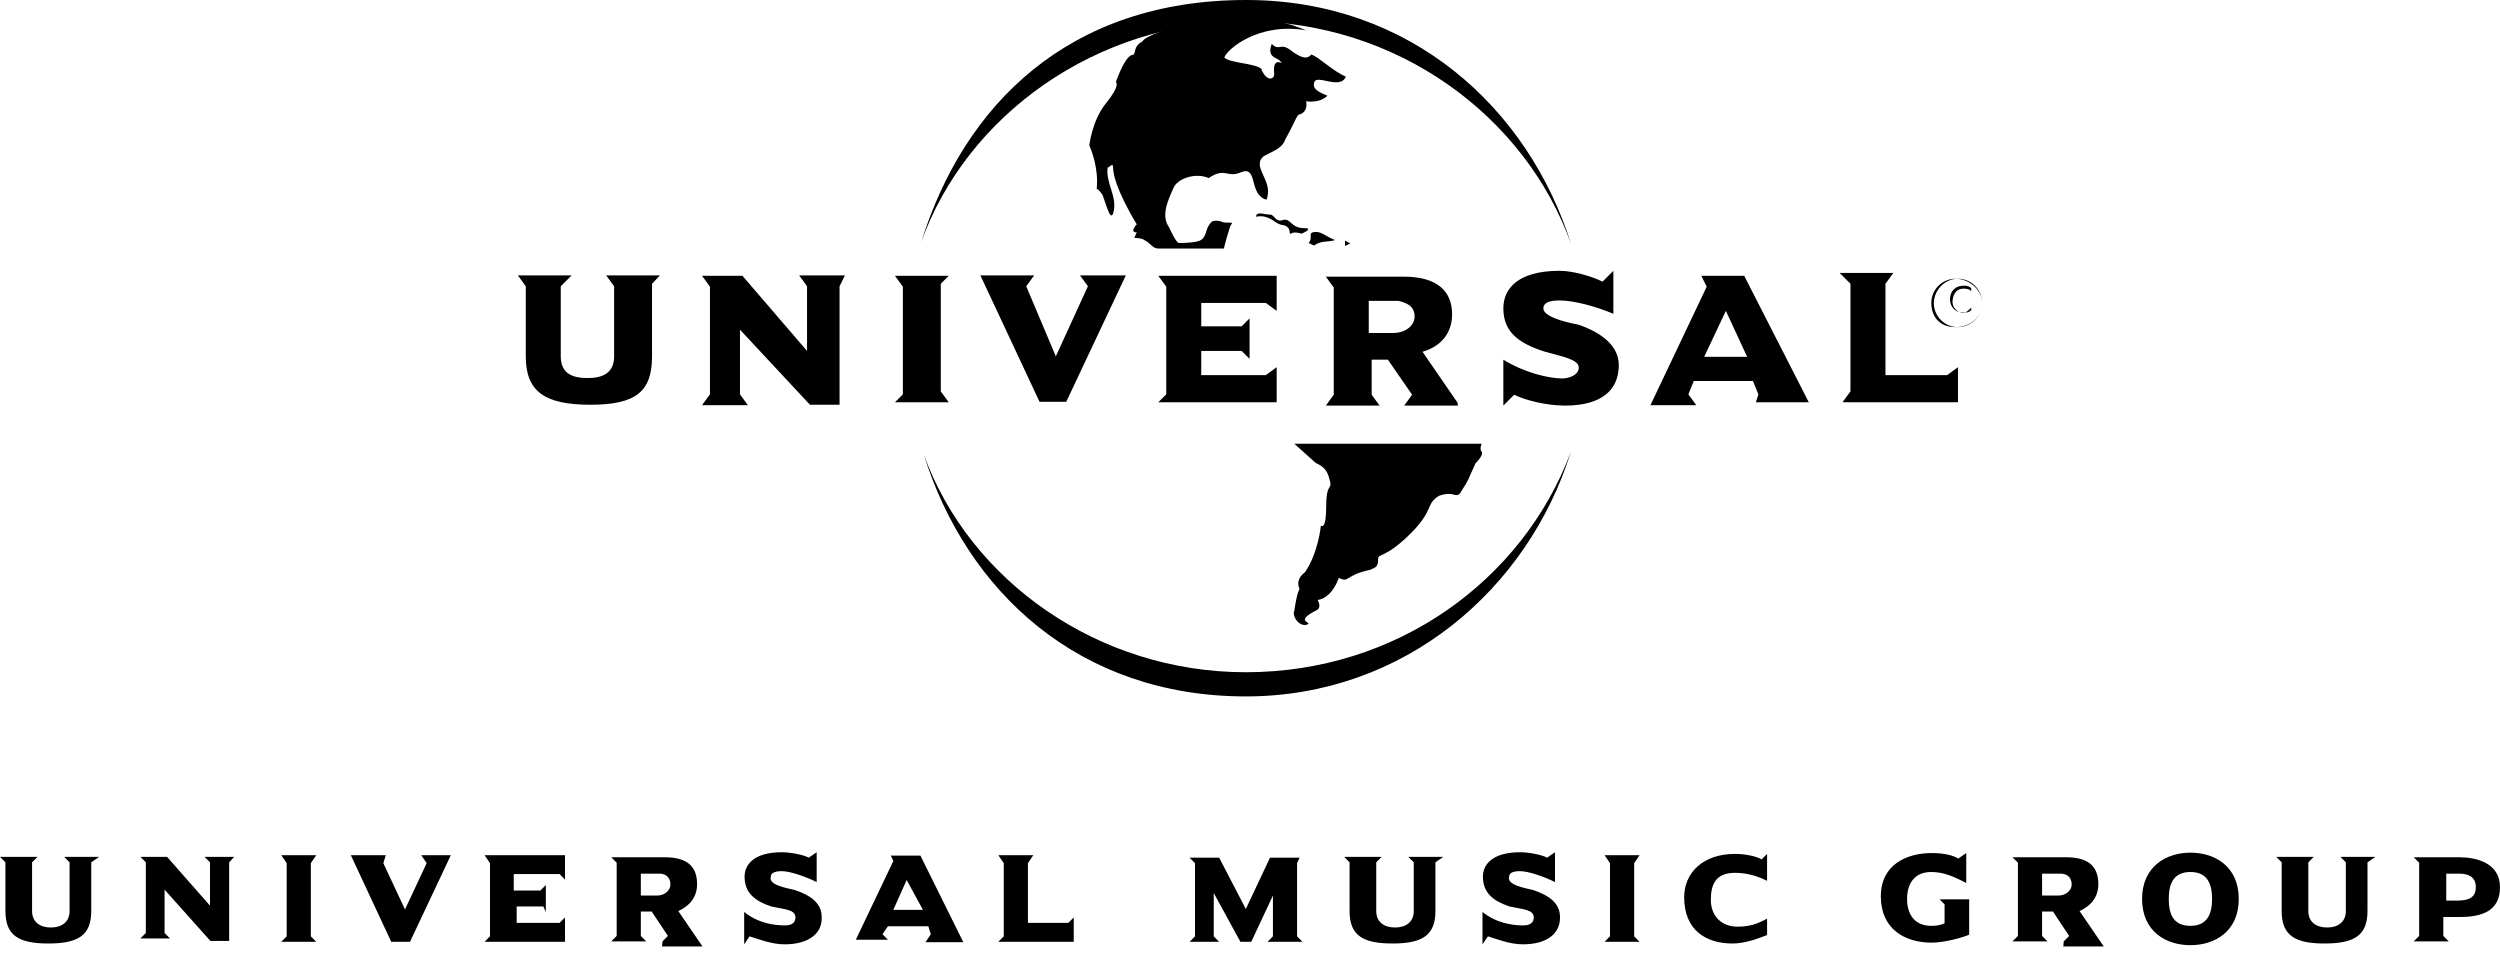 <svg width="130" height="50" viewBox="0 0 130 50" fill="none" xmlns="http://www.w3.org/2000/svg">
<path d="M65.345 11.157C65.472 11.024 65.749 11.157 66.026 11.157C66.302 11.157 66.302 11.576 66.706 11.444C67.111 11.311 67.111 11.863 67.813 11.863C68.366 11.863 67.685 12.15 67.685 12.15C67.685 12.15 67.281 12.017 67.132 12.15C67.004 12.15 67.132 12.15 67.004 11.863C66.728 11.576 66.728 11.863 66.174 11.444C65.472 11.024 65.217 11.444 65.345 11.157ZM60.792 11.819C60.387 11.245 60.664 10.539 61.068 9.678C61.345 9.259 62.175 8.972 62.855 9.259C63.685 8.685 63.813 9.259 64.494 8.972C65.451 8.553 64.898 10.12 65.855 10.384C66.26 9.391 65.026 8.685 65.728 8.111C66.281 7.824 66.685 7.692 66.834 7.251C67.238 6.545 67.387 6.103 67.515 5.971C68.068 5.838 67.919 5.265 67.919 5.265C67.919 5.265 68.6 5.397 69.025 4.978C68.749 4.845 68.196 4.691 68.345 4.272C68.472 3.852 69.706 4.691 69.983 3.985C69.302 3.698 68.621 2.992 68.196 2.837C67.919 3.124 67.643 2.97 67.238 2.705C66.558 2.131 66.558 2.705 66.132 2.285C65.855 2.992 66.409 2.992 66.536 3.146C66.941 3.565 66.132 2.727 66.26 3.852C66.26 4.139 65.855 4.272 65.579 3.565C65.175 3.278 63.941 3.278 63.664 2.992C63.792 2.572 65.451 1.138 67.919 1.579C64.345 0.012 59.558 1.712 59.409 2.153C58.856 2.44 59.132 2.859 58.856 2.859C58.451 2.992 58.026 4.272 58.026 4.272C58.026 4.272 58.302 4.404 57.473 5.419C56.792 6.28 56.643 7.56 56.643 7.56C56.643 7.56 57.047 8.42 57.047 9.413C57.047 10.12 56.919 9.546 57.324 10.12C57.451 10.406 57.728 11.532 57.877 11.113C58.154 10.252 57.473 9.546 57.6 8.685C57.6 8.817 57.877 8.398 57.877 8.685C57.877 9.678 59.111 11.664 59.111 11.664C59.111 11.664 58.707 12.084 59.111 12.084L58.983 12.37C58.983 12.37 59.388 12.37 59.536 12.503C59.813 12.635 59.941 12.922 60.217 12.922H63.643C63.643 12.922 63.919 11.775 64.047 11.642C64.175 11.51 63.643 11.642 63.494 11.51C62.941 11.377 62.941 11.642 62.813 11.797C62.685 12.084 62.685 12.37 62.409 12.503C62.132 12.635 61.451 12.635 61.302 12.635C61.153 12.635 60.792 11.819 60.792 11.819ZM77.047 23.493C76.919 23.36 77.047 23.073 77.047 23.073H67.302L68.409 24.066C68.685 24.199 68.962 24.353 69.089 24.773C69.366 25.633 68.962 24.905 68.962 26.339C68.962 27.619 68.685 27.332 68.685 27.332C68.685 27.332 68.558 28.745 67.855 29.76C67.302 30.179 67.579 30.62 67.579 30.62C67.579 30.62 67.451 30.753 67.302 31.768C67.174 32.055 67.579 32.629 67.983 32.474C68.26 32.342 67.302 32.342 68.387 31.768C68.791 31.636 68.515 31.194 68.515 31.194C68.515 31.194 69.196 31.194 69.621 30.047C70.174 30.334 69.898 29.914 71.26 29.628C71.536 29.495 71.664 29.495 71.664 29.054C71.664 28.767 72.068 29.054 73.451 27.641C74.557 26.494 74.132 26.229 74.813 25.788C75.642 25.501 75.642 25.92 75.919 25.655C76.472 24.795 76.323 24.949 76.6 24.375L76.728 24.088C76.77 24.066 77.174 23.625 77.047 23.493ZM70.217 12.657L69.94 12.79V12.503C69.94 12.525 70.217 12.657 70.217 12.657ZM69.43 12.481C69.025 12.613 68.749 12.481 68.323 12.768L68.047 12.635C68.323 12.348 67.919 12.062 68.451 12.062C68.749 12.062 69.025 12.348 69.43 12.481Z" fill="black"/>
<path d="M47.904 12.585C50.135 5.446 55.574 0 64.805 0C73.321 0 79.475 5.598 81.706 12.715C79.323 6.01 72.627 1.107 64.805 1.107C56.983 1.128 50.266 6.01 47.904 12.585ZM81.685 23.499C79.453 30.638 73.017 36.214 64.783 36.214C56.116 36.214 50.266 30.768 48.034 23.629C50.417 30.204 57.113 34.956 64.783 34.956C72.606 34.956 79.171 30.204 81.685 23.499ZM34.318 14.321H31.522L31.934 14.885V18.53C31.934 19.377 31.371 19.659 30.547 19.659C29.702 19.659 29.16 19.377 29.16 18.53V14.885L29.724 14.321H26.929L27.34 14.885V18.53C27.34 20.353 28.315 21.047 30.699 21.047C33.082 21.047 33.906 20.353 33.906 18.53V14.755L34.318 14.321ZM43.938 14.321H41.555L41.966 14.885V18.248L38.608 14.342H36.506L36.918 14.907V20.505L36.506 21.069H38.889L38.478 20.505V17.142L42.118 21.047H43.657V14.885L43.938 14.321ZM49.334 20.917L48.922 20.353V14.755L49.334 14.342H46.538L46.95 14.907V20.505L46.538 20.917H49.334ZM58.543 14.321H56.159L56.571 14.885L54.903 18.53L53.364 14.885L53.776 14.321H50.98L54.057 20.895H55.444L58.543 14.321ZM66.387 20.917V19.094L65.823 19.507H62.465V18.248H64.567L64.978 18.66V16.556L64.567 16.968H62.465V15.753H65.823L66.387 16.165V14.342H60.233L60.645 14.907V20.505L60.233 20.917H66.387ZM73.559 16.469C73.559 16.881 73.147 17.315 72.432 17.315H71.175V15.644H72.714C73.147 15.753 73.559 15.905 73.559 16.469ZM75.791 20.939L73.971 18.292C74.946 18.009 75.509 17.315 75.509 16.339C75.509 15.21 74.816 14.386 72.996 14.386H68.944L69.355 14.95V20.526L68.944 21.091H71.739L71.327 20.526V18.704H72.172L73.429 20.526L73.017 21.091H75.812L75.791 20.939ZM84.177 18.986C84.177 18.009 83.332 17.315 82.075 16.881C81.381 16.751 80.255 16.469 80.255 16.035C80.255 15.753 80.536 15.623 81.1 15.623C81.793 15.623 82.92 15.905 83.895 16.317V14.082L83.332 14.646C82.768 14.364 81.793 14.082 81.1 14.082C78.868 14.082 78.174 15.059 78.174 16.035C78.174 17.294 79.019 17.858 80.276 18.27C81.251 18.552 82.096 18.682 82.096 19.116C82.096 19.528 81.533 19.68 81.251 19.68C80.558 19.68 79.301 19.398 78.174 18.704V21.091L78.738 20.526C79.301 20.809 80.406 21.091 81.381 21.091C83.332 21.091 84.177 20.244 84.177 18.986ZM90.85 18.552H88.619L89.745 16.165L90.85 18.552ZM94.057 20.917L90.699 14.342H88.467L88.749 14.907L85.823 21.069H88.207L87.795 20.505L88.077 19.811H91.154L91.436 20.505L91.305 20.917H94.057ZM101.815 20.917V19.094L101.251 19.507H98.044V14.755L98.456 14.191H95.661L96.224 14.755V20.353L95.812 20.917H101.815ZM100.428 15.753C100.428 15.059 100.991 14.494 101.685 14.494C102.378 14.494 103.071 15.059 103.071 15.753C103.071 16.447 102.508 17.011 101.685 17.011C100.84 17.011 100.428 16.447 100.428 15.753ZM100.558 15.753C100.558 16.447 101.121 17.011 101.815 17.011C102.508 17.011 103.071 16.447 103.071 15.753C103.071 15.059 102.508 14.494 101.815 14.494C101.143 14.494 100.58 15.059 100.558 15.753Z" fill="black"/>
<path d="M102.505 14.989C102.375 14.857 102.223 14.857 102.093 14.857C101.682 14.857 101.4 15.142 101.4 15.557C101.4 15.973 101.682 16.257 102.093 16.257C102.223 16.257 102.375 16.257 102.505 16.126V15.995C102.375 16.126 102.223 16.279 102.093 16.279C101.812 16.279 101.53 15.995 101.53 15.71C101.53 15.426 101.66 15.011 102.093 15.011C102.223 15.011 102.375 15.011 102.505 15.142V14.989ZM4.745 44.841V47.377C4.745 48.646 4.052 49.062 2.513 49.062C0.975 49.062 0.282 48.646 0.282 47.377V44.841L0 44.556H1.95L1.668 44.841V47.377C1.668 47.946 2.08 48.23 2.643 48.23C3.207 48.23 3.618 47.946 3.618 47.377V44.841L3.337 44.556H5.157L4.745 44.841ZM11.917 44.841V48.93H10.942L8.558 46.262V48.515L8.84 48.799H7.302L7.583 48.515V44.841L7.302 44.556H8.688L10.92 47.093V44.841L10.638 44.556H12.177L11.917 44.841ZM14.625 48.974L14.907 48.69V44.884L14.625 44.469H16.445L16.163 44.884V48.69L16.445 48.974H14.625ZM21.32 48.974H20.345L18.243 44.469H20.063L19.933 44.884L21.06 47.29L22.187 44.884L21.905 44.469H23.443L21.32 48.974ZM25.198 48.974L25.48 48.69V44.884L25.198 44.469H29.38V45.737L29.098 45.453H26.715V46.306H28.102L28.383 46.022V47.421L28.253 47.137H26.867V47.99H29.098L29.38 47.706V48.974H25.198ZM34.298 45.431H33.323V46.568H34.168C34.58 46.568 34.862 46.284 34.862 46C34.862 45.584 34.58 45.431 34.298 45.431ZM34.45 48.952L34.732 48.668L33.887 47.399H33.323V48.668L33.605 48.952H31.785L32.067 48.668V44.862L31.785 44.578H34.58C35.837 44.578 36.248 45.147 36.248 45.978C36.248 46.678 35.837 47.115 35.273 47.377L36.53 49.215H34.428L34.45 48.952ZM40.798 49.105C40.105 49.105 39.412 48.821 38.978 48.69L38.697 49.105V47.421C39.39 47.99 40.235 48.121 40.798 48.121C40.928 48.121 41.362 48.121 41.362 47.706C41.362 47.29 40.798 47.29 40.105 47.137C39.26 46.853 38.718 46.437 38.718 45.584C38.718 45.016 39.13 44.316 40.668 44.316C41.08 44.316 41.795 44.447 42.055 44.6L42.467 44.316V45.868C41.903 45.584 41.08 45.3 40.647 45.3C40.235 45.3 40.083 45.431 40.083 45.584C39.953 46 40.777 46.153 41.34 46.284C42.185 46.568 42.727 46.984 42.727 47.684C42.77 48.537 42.055 49.105 40.798 49.105ZM47.147 45.759L46.453 47.312H47.992L47.147 45.759ZM48.122 48.996L48.403 48.58L48.273 48.165H46.172L45.89 48.58L46.172 48.865H44.503L46.453 44.775L46.323 44.491H47.862L50.093 48.996H48.122ZM51.913 48.974L52.195 48.69V44.884L51.913 44.469H53.733L53.452 44.884V47.99H55.553L55.835 47.706V48.974H51.913ZM65.91 48.974L66.192 48.69V46.568L65.065 48.974H64.502L63.115 46.437V48.69L63.397 48.974H61.858L62.14 48.69V44.884L61.858 44.6H63.397L64.783 47.268L66.04 44.6H67.578L67.448 44.884V48.69L67.73 48.974H65.91ZM74.642 44.841V47.377C74.642 48.646 73.948 49.062 72.41 49.062C70.872 49.062 70.178 48.646 70.178 47.377V44.841L69.897 44.556H71.847L71.565 44.841V47.377C71.565 47.946 71.977 48.23 72.54 48.23C73.103 48.23 73.515 47.946 73.515 47.377V44.841L73.233 44.556H75.053L74.642 44.841ZM79.192 49.105C78.498 49.105 77.805 48.821 77.372 48.69L77.09 49.105V47.421C77.783 47.99 78.628 48.121 79.192 48.121C79.322 48.121 79.755 48.121 79.755 47.706C79.755 47.29 79.192 47.29 78.498 47.137C77.653 46.853 77.112 46.437 77.112 45.584C77.112 45.016 77.523 44.316 79.062 44.316C79.473 44.316 80.188 44.447 80.448 44.6L80.86 44.316V45.868C80.297 45.584 79.473 45.3 79.04 45.3C78.607 45.3 78.477 45.431 78.477 45.584C78.347 46 79.17 46.153 79.733 46.284C80.578 46.568 81.12 46.984 81.12 47.684C81.142 48.537 80.448 49.105 79.192 49.105ZM83.438 48.974L83.72 48.69V44.884L83.438 44.469H85.258L84.977 44.884V48.69L85.258 48.974H83.438ZM90.09 49.062C88.703 49.062 87.577 48.362 87.577 46.656C87.577 45.387 88.552 44.403 90.22 44.403C90.783 44.403 91.347 44.535 91.607 44.688L91.888 44.403V45.803C91.325 45.519 90.762 45.387 90.22 45.387C89.245 45.387 88.963 45.956 88.963 46.787C88.963 47.64 89.527 48.187 90.35 48.187C91.195 48.187 91.607 47.902 91.888 47.771V48.624C91.477 48.777 90.783 49.062 90.09 49.062ZM100.858 46.765H102.397V48.602C102.115 48.733 101.14 49.018 100.447 49.018C99.06 49.018 97.803 48.318 97.803 46.612C97.803 44.928 99.19 44.359 100.447 44.359C101.14 44.359 101.573 44.491 101.833 44.644L102.245 44.359V45.912C101.682 45.628 101.118 45.344 100.425 45.344C99.58 45.344 99.168 45.912 99.168 46.743C99.168 47.574 99.58 48.143 100.425 48.143C100.555 48.143 100.837 48.143 101.118 48.012V47.028L100.858 46.765ZM107.163 45.431H106.188V46.568H107.033C107.445 46.568 107.727 46.284 107.727 46C107.727 45.584 107.445 45.431 107.163 45.431ZM107.315 48.952L107.597 48.668L106.752 47.399H106.188V48.668L106.47 48.952H104.65L104.932 48.668V44.862L104.65 44.578H107.445C108.702 44.578 109.113 45.147 109.113 45.978C109.113 46.678 108.702 47.115 108.138 47.377L109.395 49.215H107.293L107.315 48.952ZM113.902 45.344C113.057 45.344 112.775 45.912 112.775 46.743C112.775 47.596 113.057 48.143 113.902 48.143C114.747 48.143 115.028 47.574 115.028 46.743C115.028 45.912 114.747 45.344 113.902 45.344ZM113.902 49.149C112.645 49.149 111.388 48.449 111.388 46.743C111.388 45.059 112.645 44.338 113.902 44.338C115.158 44.338 116.415 45.038 116.415 46.743C116.415 48.449 115.158 49.149 113.902 49.149ZM123.11 44.841V47.377C123.11 48.646 122.417 49.062 120.878 49.062C119.34 49.062 118.647 48.646 118.647 47.377V44.841L118.365 44.556H120.315L120.033 44.841V47.377C120.033 47.946 120.445 48.23 121.008 48.23C121.572 48.23 121.983 47.946 121.983 47.377V44.841L121.702 44.556H123.522L123.11 44.841ZM127.898 45.431H127.205V46.831H127.768C128.332 46.831 128.743 46.7 128.743 46.131C128.743 45.584 128.332 45.431 127.898 45.431ZM127.898 47.684H127.053V48.668L127.335 48.952H125.515L125.797 48.668V44.862L125.515 44.578H127.898C128.743 44.578 130 44.862 130 46.131C130 47.399 129.025 47.684 127.898 47.684Z" fill="black"/>
</svg>
